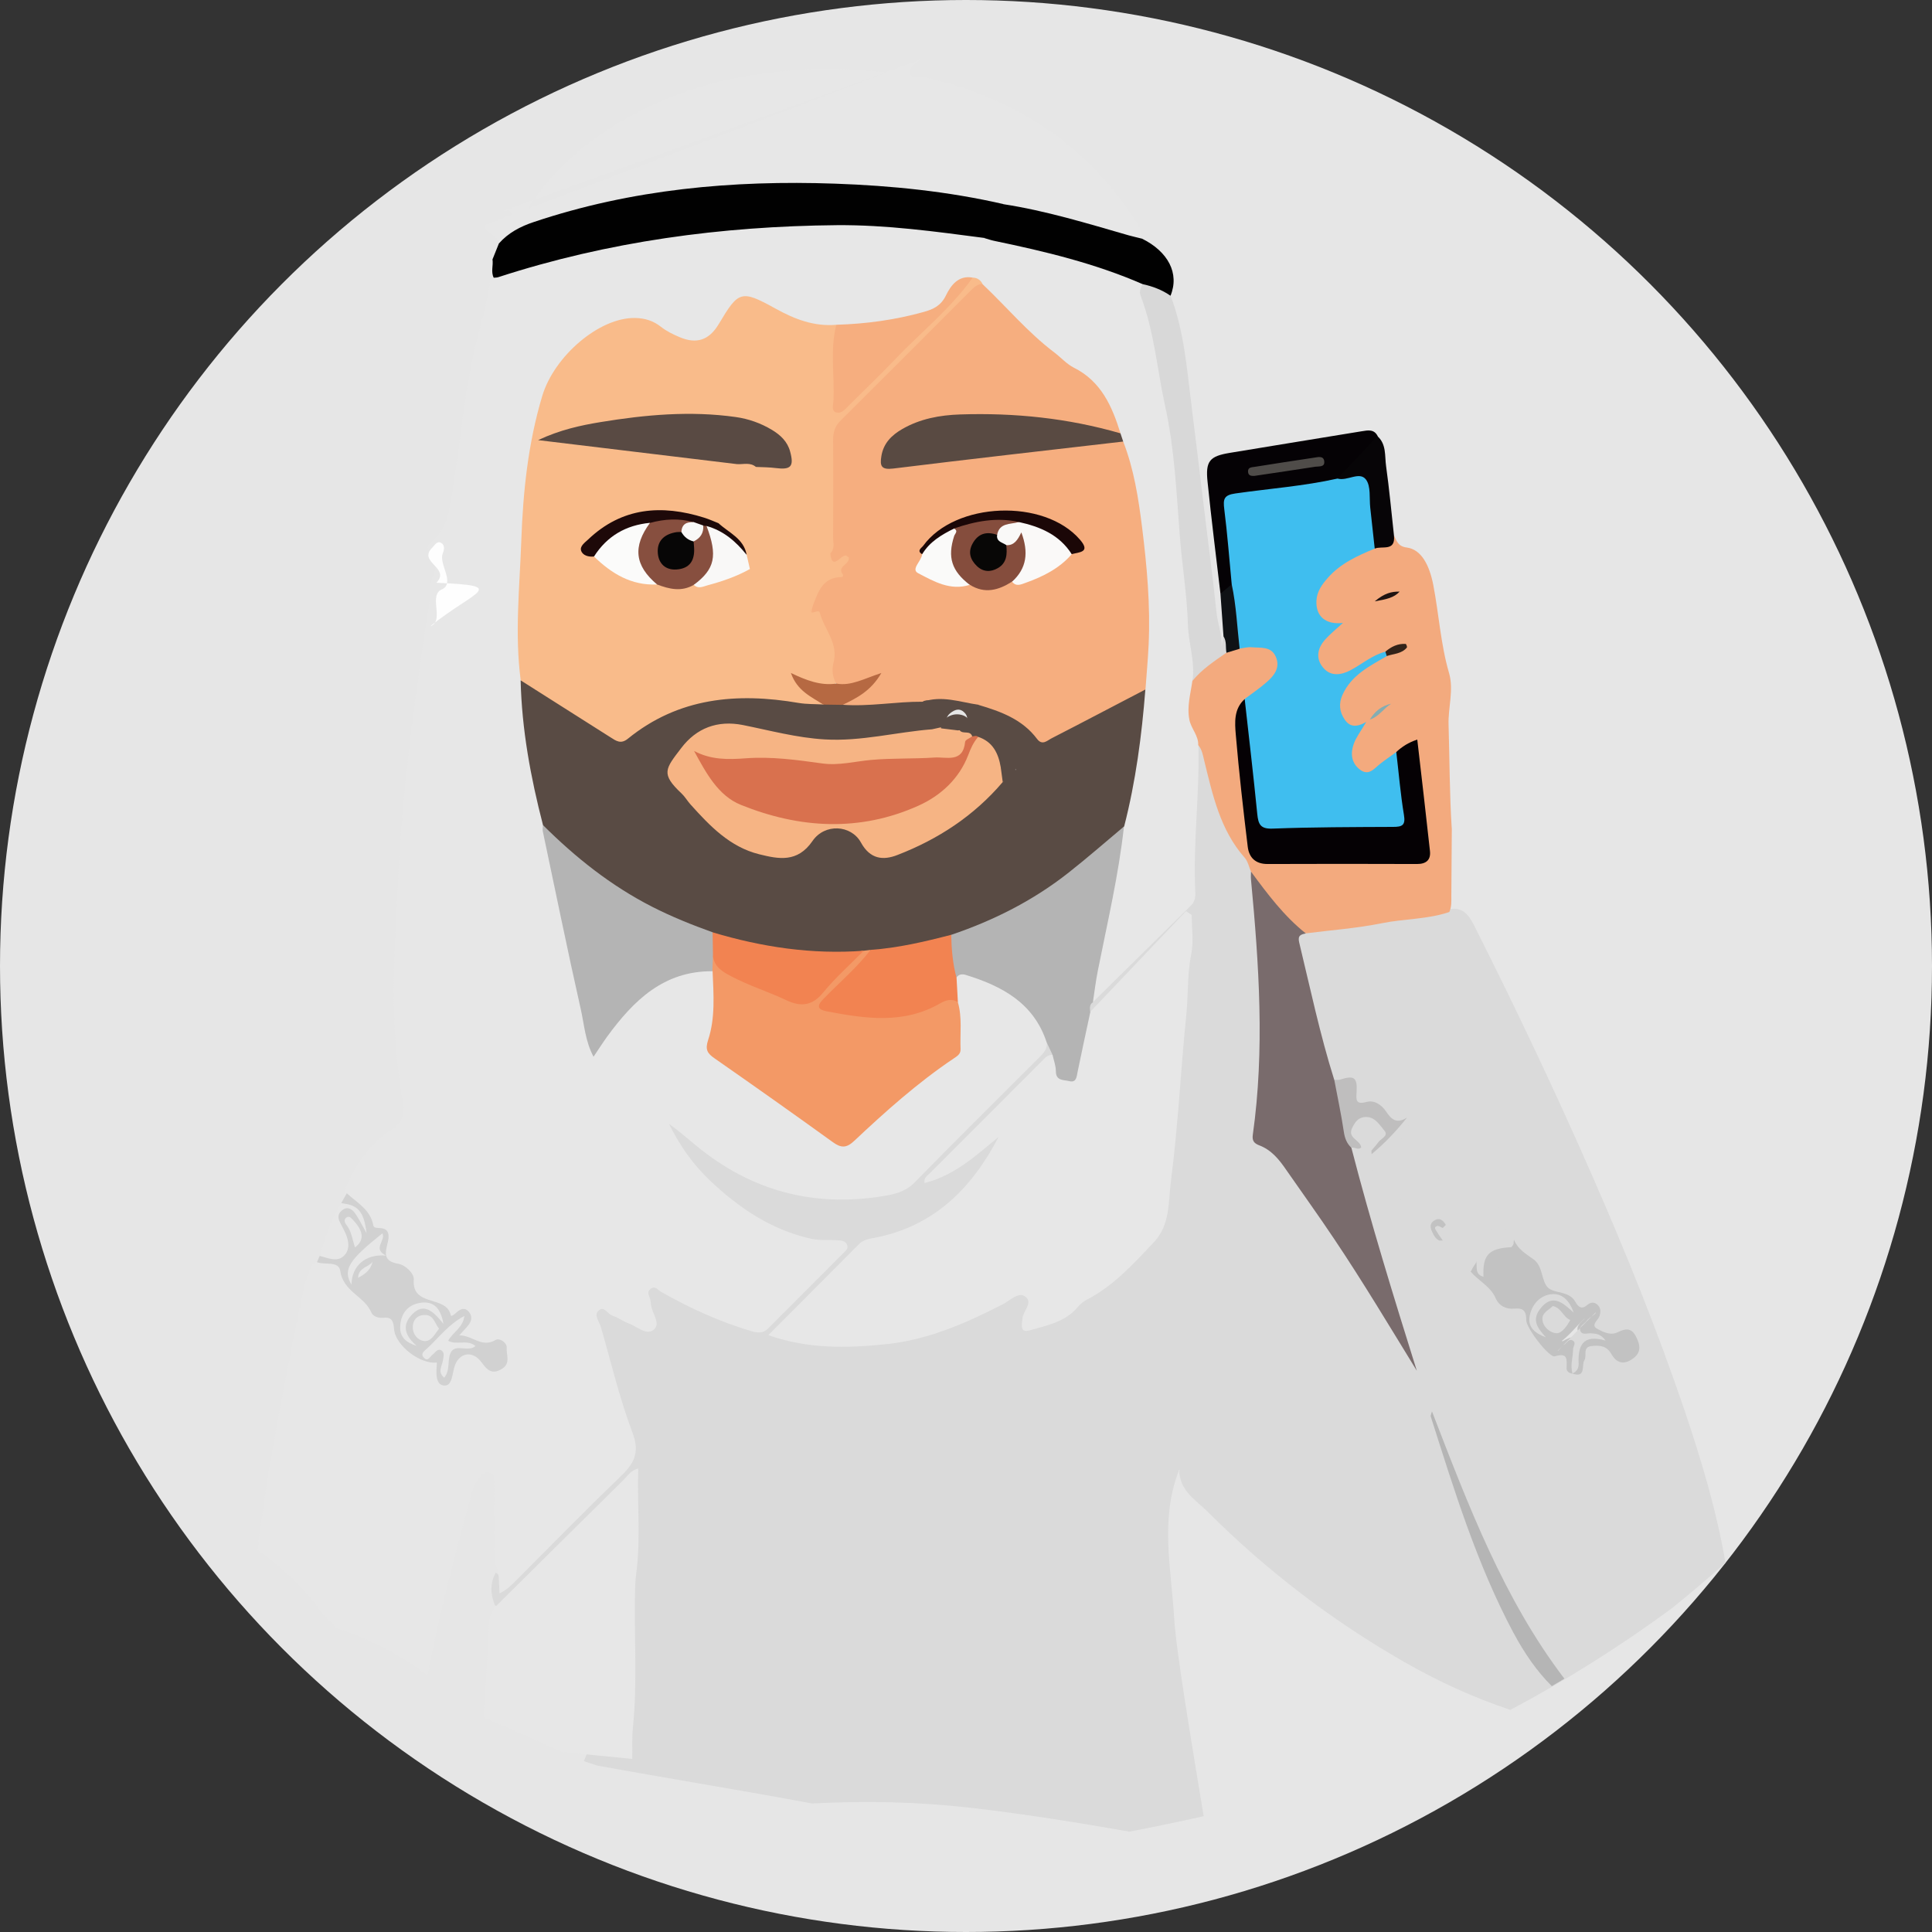 <svg xmlns="http://www.w3.org/2000/svg" id="Layer_2" data-name="Layer 2" viewBox="0 0 202.5 202.5"><rect x="0" y="0" width="202.5" height="202.5" fill="#333333" stroke="none"/><defs><style>      .cls-1 {        fill: #f28351;      }      .cls-1, .cls-2, .cls-3, .cls-4, .cls-5, .cls-6, .cls-7, .cls-8, .cls-9, .cls-10, .cls-11, .cls-12, .cls-13, .cls-14, .cls-15, .cls-16, .cls-17, .cls-18, .cls-19, .cls-20, .cls-21, .cls-22, .cls-23, .cls-24, .cls-25, .cls-26, .cls-27, .cls-28, .cls-29, .cls-30, .cls-31, .cls-32, .cls-33, .cls-34, .cls-35, .cls-36, .cls-37, .cls-38, .cls-39, .cls-40, .cls-41, .cls-42 {        stroke-width: 0px;      }      .cls-2 {        fill: #3fbeef;      }      .cls-3 {        fill: #fbfbfa;      }      .cls-4 {        fill: #f39966;      }      .cls-5 {        fill: #82adb3;      }      .cls-6 {        fill: #594b44;      }      .cls-7 {        fill: #fafaf9;      }      .cls-8 {        fill: #070606;      }      .cls-9 {        fill: #b4b4b4;      }      .cls-10 {        fill: #854d3d;      }      .cls-11 {        fill: #050205;      }      .cls-12 {        fill: #f3aa7e;      }      .cls-13 {        fill: #594a42;      }      .cls-14 {        fill: #f9bb8a;      }      .cls-15 {        fill: #e6e6e6;      }      .cls-16 {        fill: #f6ae7f;      }      .cls-17 {        fill: #1e0909;      }      .cls-18 {        fill: #322319;      }      .cls-19 {        fill: #e7e7e7;      }      .cls-20 {        fill: #070507;      }      .cls-21 {        fill: #010101;      }      .cls-22 {        fill: #874f3f;      }      .cls-23 {        fill: #faf9f8;      }      .cls-24 {        fill: #b5b5b5;      }      .cls-25 {        fill: #1b0707;      }      .cls-26 {        fill: #0f1215;      }      .cls-27 {        fill: #050104;      }      .cls-28 {        fill: #d9714e;      }      .cls-29 {        fill: #4f4c49;      }      .cls-30 {        fill: #f6b484;      }      .cls-31 {        fill: #dadada;      }      .cls-32 {        fill: #b66942;      }      .cls-33 {        fill: #bfbebe;      }      .cls-34 {        fill: #c2c2c2;      }      .cls-35 {        fill: #594a43;      }      .cls-36 {        fill: #1e1311;      }      .cls-37 {        fill: #d1d1d1;      }      .cls-38 {        fill: #f9f8f7;      }      .cls-39 {        fill: #fefefe;      }      .cls-40 {        fill: #d8d8d8;      }      .cls-41 {        fill: #080706;      }      .cls-42 {        fill: #796b6c;      }    </style></defs><g id="Layer_1-2" data-name="Layer 1"><g><circle class="cls-15" cx="101.25" cy="101.25" r="101.25"></circle><g><path class="cls-31" d="M176.51,147.67c-2.82-8.29-6.1-16.41-9.62-24.43-3.88-8.86-8.03-17.6-12.38-26.24-.59-1.17-1.28-2.02-2.74-1.67-4.95.64-9.88,1.38-14.82,2.12-1.32.18-1.27,1.05-1.05,2.04.91,4.22,2.05,8.38,3.08,12.56.1.42.22.84.55,1.16.13.1.3.25.43.2,1.57-.56,1.99.15,1.89,1.6-.04.63.36,1.01,1.03.92,1.04-.14,1.75.37,2.35,1.12.34.43.71.8,1.27.77-.35.42-.7.82-1.07,1.23.12-.18.18-.39.04-.63-.48-.81-1.1-1.49-2.09-1.64-.79-.12-1.34.28-1.76.91-.5.75-.4,1.47.26,2.03.66.57-.33.42-.25.7-.35.89.03,1.71.27,2.53,1.84,6.44,3.55,12.93,5.95,19.19-.02-.05-.05-.1-.08-.16-3.93-7.16-8.41-13.98-13.3-20.52-.36-.48-.73-.98-1.29-1.21-1.33-.56-1.4-1.59-1.26-2.81.34-2.84.62-5.69.61-8.55-.02-5.84-.45-11.64-1.02-17.45-.14-.93-.55-1.74-1.14-2.44-1.09-1.29-1.78-2.78-2.34-4.35-.6-1.67-.87-3.42-1.41-5.1-.18-.55-.03-1.51-1.13-1.36-.31.42-.32.91-.31,1.4.06,4.31-.56,8.61-.33,12.93.06,1.14-.24,2.08-1.09,2.91-3.16,3.09-6.23,6.28-9.41,9.35-.31.36-.43.75-.19,1.2.87.31,1.27-.4,1.74-.85,2.51-2.46,4.97-4.97,7.47-7.43.31-.31.52-.81,1.2-.8-.03,3.91-.45,7.78-.75,11.64-.46,5.86-.99,11.72-1.61,17.57-.12,1.17-.42,2.22-1.11,3.16-1.84,2.51-4.11,4.61-6.71,6.27-1.79,1.14-3.22,2.89-5.54,3.22-1.01.14-1.36.07-1.03-.98.22-.72.59-1.52-.16-2.09-.75-.58-1.45.04-2.09.37-2.68,1.42-5.48,2.56-8.36,3.5-4.1,1.35-8.3,1.26-12.52.94-1.04-.08-2.1-.31-3.29-.77,3.02-3.1,5.9-6.02,8.87-8.84.53-.5,1.25-.61,1.93-.77,5.59-1.34,9.59-4.74,12.42-9.64.26-.45.73-1.04.17-1.45-.63-.46-1.06.21-1.48.61-1.61,1.55-3.41,2.81-5.71,3.84,4.42-4.42,8.65-8.65,12.88-12.88.04-.61.06-1.21-.74-1.37-.56.51-.9,1.2-1.44,1.74-4.14,4.11-8.26,8.24-12.38,12.37-.58.58-1.19,1.12-2.01,1.3-2.38.53-4.78.92-7.22.71-5.1-.44-9.59-2.36-13.54-5.61-.79-.65-1.55-1.34-2.36-1.96-.26-.2-.62-.3-.88-.02-.2.21-.09.51,0,.77.11.31.33.56.49.84,1.75,2.92,4.1,5.3,6.82,7.29,2.91,2.13,6.09,3.7,9.81,3.81.36.01.84-.12,1,.32.15.42-.25.68-.5.94-2.05,2.07-4.18,4.07-6.16,6.22-1.12,1.22-2.19,1.41-3.73.86-2.71-.97-5.3-2.14-7.8-3.54-.54-.31-1.12-.81-1.77-.27-.62.51-.31,1.19-.19,1.82.09.48.25.94.33,1.42.11.68-.16.92-.82.7-1.13-.37-2.18-.94-3.23-1.49-.47-.25-.95-.63-1.5-.24-.63.45-.34,1.07-.19,1.63,1.03,4.03,2.29,8,3.55,11.96.45,1.41.26,2.29-.77,3.28-3.98,3.89-7.87,7.87-11.83,11.78-.29.28-.68.49-.72.97q.03-1.54-.74-2c-.62,1.13-.55,2.28-.08,3.44,1.03.41,1.46-.48,1.98-1,3.77-3.72,7.5-7.48,11.26-11.22.36-.36.63-.89,1.27-.97.14.44.08.87.1,1.3.23,4.65-.4,9.28-.33,13.93.03,1.98-2.4,8.03-4.96,14.28.46.15.92.31,1.38.46,7.5,1.37,15.04,2.58,22.53,3.98,5.56-.29,11.04-.19,16.62.45,5.58.64,11.12,1.53,16.64,2.5,2.61-.5,5.2-1.03,7.79-1.62-1.37-8.33-2.89-17.36-3.09-20.76-.3-5.14-1.49-10.29.46-15.37.05-.12.02-.21.12-.18-.09.27-.02.53.04.8.37,1.68,1.79,2.5,2.89,3.6,6.19,6.19,13.09,11.45,20.68,15.79,3.57,2.04,7.25,3.71,11.05,4.98,5.89-3.13,11.55-6.69,16.94-10.66,1.91-1.54,3.77-3.13,5.61-4.75-.95-5.48-2.54-10.81-4.33-16.08ZM143.86,120.66c.34-.34.68-.69,1.02-1.03-.37.4-.75.81-1.13,1.21.03-.06.07-.12.1-.18ZM143.49,121.37c-.09.39-.08.78.28,1.12-.49-.26-.47-.67-.28-1.12ZM170.84,142.02c-.7.54-1.19.16-1.65-.37-.11-.12-.2-.25-.32-.36-1.34-1.19-2.78-.74-3.18.99-.11.46-.11.97-.59,1.27-.13-.01-.24-.06-.35-.13-.38-.56.09-1.51-.98-1.8-1.78-.48-3.02-1.62-3.4-3.47-.18-.88-.55-1.35-1.45-1.38-.6-.02-1.24-.1-1.58-.64-.75-1.17-1.73-2.12-2.72-3.07.11-1.2-.29-1.89-1.64-1.88-.79,0-1.28-.68-1.8-1.2-.24-.29-.49-.57-.63-.92-.1-.25-.19-.55.14-.68.31-.12.46.18.65.35.17.21.32.43.51.63.48.51,1.05.86,1.7.35.61-.48.3-1.09.02-1.61-.36-.67-.58-1.37-.78-2.1-.29-1.03-1.12-1.28-2.02-.71-.41.26-.73.64-1.08.97-.57.56-1.11,1.06-1.34-.26-.08-.43-.53-.5-.9-.57-1.11-.2-1.8-.91-2.28-1.87-.17-.34-.28-.76-.7-.84-.19-.03-.35-.07-.49-.12.84-1,1.27-2.46,2.67-2.76.91-.19.78-.67.73-1.26,0-.02,0-.02,0-.04.03.06.05.14.05.27,0,.61-.09,1.5.98,1.88,1.07.38,1.63,1.17,1.78,2.29.05.36.12.92.56.86.95-.13,1.43.75,2.12.9,2.08.44,3.83,1.18,4.75,3.23,1.41.18,1.07,1.12.87,2,.24.86.69,1.54,1.51,2,.73.41,1.3,1.07,1.4,1.89.16,1.25.8,1.76,2,1.83,1.15.07,1.39,1.69,2.65,1.62.22-.01-.04.02.15-.05.99-.31,1.22.02.83.93-.45,1.05.1,1.48,1.04,1.71.53.13,1.07.24,1.59.05.86-.32,1.29.07,1.61.83.25.58-.02.91-.43,1.23Z"></path><path class="cls-19" d="M125.6,78.11c.33-.36.34-.81.14-1.19-.97-1.83-.62-3.71-.29-5.6.05-.53.12-1.06.04-1.61-.86-6.02-1.12-12.1-1.69-18.15-.37-3.91-.89-7.79-1.64-11.66-.66-3.38-1.55-6.71-2.18-10.09-.31-.85-1.13-.93-1.82-1.19-4.92-1.81-9.97-3.11-15.12-4.07-8.49-1.64-17.05-1.78-25.63-.99-7.92.73-15.74,2.02-23.35,4.41-1.08.34-1.86.21-2.44-.79-.17,2.59-.76,5.13-1.42,7.61-1.59,5.98-1.96,12.14-3.03,18.19-.26,1.47-.7,2.6-1.73,3.65-.19.2-.39.39-.59.59,0,.11.02.22.02.33.01.27,0,.54,0,.82.32-.32.64-.64.95-.97.29,1.73-.61,2.88-.75,4.19.09.87-.1,1.72-.23,2.57-1.15,7.58-2.19,15.18-2.79,22.83-.34,4.25-.48,8.51-.68,12.77-.25,5.31-.04,10.56.86,15.79.22,1.29-.03,2.1-1.17,2.84-2.37,1.55-3.93,3.8-4.93,6.44,0,.41.1.87.44.99,1.7.62,1.65,2.95,3.44,3.46.14.04.25.28.2.41-.63,1.95.38,2.98,2.03,3.67.04.01.1.06.11.11.47,2.17,2.26,2.98,3.94,3.98.61.37,1,.93,1.82.44.55-.33.81-.03.65.59-.16.63-1.53,1.3-.07,1.87.72.28,1.37.94,2.26.73.31-.07.63-.17.96-.13.43.06.67.33.72.75.06.5.05,1-.41,1.32-.36.25-.72.13-1.05-.12-.26-.2-.44-.48-.69-.69-1.25-1.07-2.59-.71-3.22.8-.22.53-.12,1.27-.77,1.62-.26-.31-.23-.58-.26-.85-.07-.89-.14-1.37-1.42-1.55-1.26-.18-2.73-1.22-3.04-2.77-.23-1.14-.65-1.74-1.8-1.88-.51-.06-3.61-3.34-3.77-3.84-.55-1.74-1.78-2.19-3.41-1.26-.72,1.24-.96,2.63-1.24,4-1.7,8.19-3.31,16.39-4.39,24.69-.06.42-.1.84-.16,1.26,1.18.86,2.31,1.79,3.4,2.79,1.34,1.23,2.49,2.59,3.51,4.05,0,0,.01.01.02.02.47.43.9.88,1.32,1.34,3.43,1.09,6.63,2.79,9.57,4.96,1.19-6.35,2.87-12.59,4.55-18.83.17-.63.39-1.24.79-1.76.3-.4.67-.8,1.2-.64.51.15.44.7.45,1.11.03,2.32,0,4.64.02,6.96,0,.74-.13,1.52.41,2.17.04.78.08,1.57.12,2.41.78-.37,1.29-.91,1.82-1.44,3.59-3.59,7.13-7.23,10.79-10.74,1.43-1.37,2.15-2.49,1.33-4.66-1.37-3.6-2.25-7.4-3.33-11.12-.16-.54-.72-1.17-.27-1.64.6-.63.98.33,1.5.49.56.17,1.05.57,1.6.77.89.31,1.88,1.29,2.64.76.93-.65-.11-1.74-.2-2.65-.01-.16-.05-.32-.07-.48-.04-.4-.45-.82,0-1.19.49-.41.77.1,1.12.29,3,1.71,6.13,3.13,9.45,4.12.68.2,1.23.26,1.77-.28,2.63-2.64,5.27-5.27,7.9-7.91.22-.22.52-.45.39-.82-.15-.42-.53-.48-.92-.51-.96-.07-1.92.05-2.89-.17-4.19-.94-7.57-3.24-10.62-6.14-1.78-1.69-3.16-3.68-4.25-5.9.99.72,1.91,1.51,2.84,2.28,5.73,4.73,12.24,6.48,19.53,5.31,1.17-.19,2.38-.43,3.35-1.42,4.31-4.4,8.68-8.73,13.04-13.08.47-.47.93-.91.84-1.66.45-.69-.02-1.24-.32-1.79-1.7-3.11-4.58-4.59-7.8-5.57-.65-.2-1.3-.13-1.61.65-.19.77-.14,1.54-.01,2.31.37,1.27.17,2.58.25,3.87.06,1.02-.31,1.76-1.15,2.33-3.45,2.34-6.49,5.19-9.58,7.96-.79.71-1.45.72-2.28.1-3.51-2.6-7.05-5.18-10.73-7.53-1.59-1.01-2.02-2.07-1.61-3.97.42-1.94.67-4.04-.24-6-2.37-.62-4.34.44-6.21,1.62-2.61,1.63-4.46,4.03-6.16,6.74-.34-1.32-.53-2.44-.79-3.54-1.54-6.68-3.04-13.37-4.22-20.13-.99-4.94-2.13-9.85-2.21-14.93.03-2.43-.63-4.84-.27-7.27.27-1.83.22-3.66.27-5.49.14-5.02.55-10.01,1.66-14.93.72-3.15,2.07-5.8,4.74-7.83,2.8-2.12,5.4-2.79,8.56-.69,2.6,1.72,4.24,1.17,5.98-1.42,1.65-2.46,2.06-2.57,4.74-1.25.29.14.6.26.86.45,1.8,1.3,3.83,1.68,5.99,1.5,3.08,0,6.09-.48,9.06-1.27,1.22-.33,2.26-.84,2.95-2.04.44-.76,1.04-1.52,2.06-1.66.47.03.83.28,1.14.6,2.92,2.94,5.62,6.17,9.13,8.42,2.74,1.75,4.29,4.14,5.23,7.1.18.39.27.8.37,1.21,1.73,6.48,2.4,13.09,2.44,19.79.01,1.89-.4,3.74-.33,5.63-.39,4.82-1.2,9.58-2.15,14.32-.83,5.1-1.79,10.17-2.85,15.22-.22,1.05-.78,2.17-.04,3.27,3.42-3.37,6.83-6.74,10.25-10.1.43-.43.47-.95.44-1.49-.24-5.12.47-10.22.33-15.34Z"></path><path class="cls-19" d="M59.11,183.65l7.16.71c.02-1.11-.04-2.26.07-3.31.51-4.96.07-9.93.24-14.88.02-.43.05-.86.11-1.28.48-3.63.08-7.27.21-10.98-.81.23-1.12.77-1.52,1.18-4.46,4.4-8.91,8.81-13.36,13.22-.69.66-.75,1.55-.79,2.4-.15,3.11-.34,6.21-.55,9.31,2.54,1.07,5.06,2.18,7.56,3.3.29.11.58.23.87.34Z"></path><path class="cls-19" d="M52.75,22.11c.2-.05.53-.11.62-.01,1.41,1.6,1.78.03,2.33-.78,3.51-5.18,8.45-8.53,14.1-10.93,4.33-1.84,8.89-2.63,13.58-3.06,3.47-.32,6.85-.03,10.26.33.9.1,1.25-.53,1.72-.99"></path><path class="cls-19" d="M96.42,6.27c-.41.41-1.18.76-1.05,1.34.16.74,1.01.35,1.55.48,9.24,2.12,16.73,6.82,21.96,14.86.4.62.87,1.25.84,2.06-.8.53-1.55.09-2.3-.13-4.1-1.22-8.22-2.37-12.44-3.11-5.36-1.03-10.76-1.61-16.22-1.95-10.4-.65-20.58.43-30.59,3.24-1.77.5-3.51,1.08-4.99,2.24-.25.19-.52.4-.88.23-.21-.89-1.22-1.05-1.62-1.89"></path><path class="cls-12" d="M152.17,86.81c-.02,2.35-.04,4.7-.05,7.05,0,.59.04,1.18-.21,1.73-2.29.78-4.73.7-7.09,1.18-2.62.53-5.3.72-7.96,1.06-2.82-1.36-4.42-3.79-5.74-6.47-.21-.49-.32-1.08-.66-1.46-2.57-2.91-3.35-6.56-4.24-10.17-.14-.57-.22-1.16-.63-1.63.04-1.01-.75-1.73-.93-2.67-.27-1.39.13-2.72.32-4.08.66-1.64,2.07-2.45,3.53-3.21.45-.19.92-.33,1.39-.46.84-.23,1.68-.37,2.55-.13,1.8.49,2.33,1.96,1.24,3.47-.81,1.12-2.08,1.71-3.01,2.67-.73,1.1-.82,2.36-.7,3.59.33,3.44.69,6.88,1.15,10.3.28,2.04.7,2.36,2.75,2.37,4.54.02,9.07.02,13.61,0,1.78,0,1.93-.23,1.76-2-.25-2.69-.66-5.36-.83-8.05-.07-1.06-.4-1.75-1.58-.91-.8.45-1.49,1.05-2.21,1.61-.56.44-1.12.9-1.89.53-.78-.38-1.21-1.03-1.29-1.91-.02-.21-.08-.45,0-.64.56-1.25.45-2.11-.76-3.12-1.17-.98-.61-3.21.85-4.6,1.06-1,2.29-1.76,3.68-2.24.42-.17.76-.52,1.32-.58-.58-.02-.88.38-1.31.52-1.02.37-1.93.95-2.84,1.54-1.85,1.19-3.44,1.07-4.25-.31-.75-1.3-.07-2.96,1.74-4.05-1.09-.16-1.71-.81-2.11-1.71-.38-.86-.24-1.7.2-2.49,1.3-2.32,3.43-3.51,5.86-4.29.86-.17,1.67-.45,2.28-1.12.29.58.42,1.14,1.34,1.26,1.53.2,2.37,1.84,2.78,3.93.59,3.07.77,6.2,1.65,9.22.52,1.79-.11,3.61-.05,5.43.11,3.61.1,7.21.33,10.82Z"></path><path class="cls-21" d="M52.29,25.52c.99-1.12,2.25-1.78,3.66-2.25,10.26-3.44,20.85-4.4,31.59-4.02,5.93.21,11.83.81,17.63,2.14,1.12,2.45.39,3.75-2,3.55-5.13-.67-10.25-1.38-15.45-1.34-12.1.11-23.96,1.7-35.49,5.45-.15.05-.31.04-.48.06-.32-.63-.03-1.29-.13-1.92.22-.56.45-1.11.67-1.67Z"></path><path class="cls-40" d="M128.55,68.41c-1.27.89-2.57,1.73-3.56,2.95.29-1.99-.42-3.9-.48-5.89-.09-3.1-.61-6.19-.85-9.29-.35-4.55-.55-9.11-1.53-13.58-.85-3.87-1.15-7.87-2.58-11.61-.18-.47.04-.84.21-1.23,1.27-.29,2.27.05,2.93,1.22,1.46,3.83,1.73,7.88,2.24,11.89.48,3.77.92,7.54,1.38,11.31.41,3.34.85,6.69,1.2,10.04.12,1.17.6,2.29.53,3.51.06-.35.13-.71.19-1.06.9.43.66,1.07.31,1.72Z"></path><path class="cls-11" d="M127.92,62.22c-.46-3.9-.95-7.8-1.35-11.71-.23-2.17.2-2.69,2.31-3.04,4.62-.77,9.24-1.51,13.86-2.27.65-.11,1.29-.23,1.66.51.16.58-.23.93-.57,1.25-1.3,1.21-2.36,2.68-3.9,3.63-2.93.73-5.93,1.01-8.91,1.38-2.22.28-2.2.27-2.07,2.42.13,2.19.72,4.35.55,6.57-.3.69-.67,1.3-1.56,1.24Z"></path><path class="cls-21" d="M122.69,31c-.89-.62-1.88-.99-2.93-1.22-4.98-2.17-10.23-3.43-15.53-4.53-.36-.07-.71-.2-1.07-.3q2-.34,2-3.55c4.48.69,8.81,2.02,13.15,3.27.46.13.94.23,1.4.35,2.7,1.34,3.95,3.62,2.97,5.99Z"></path><path class="cls-20" d="M140.18,50.16c1.4-1.48,2.8-2.96,4.2-4.44.95.85.75,2.06.9,3.13.34,2.42.56,4.86.83,7.3.16,1.71-1.28,1.02-2.04,1.36-1.12-1.53-.76-3.39-1.02-5.09-.19-1.25-.23-2.26-1.91-1.84-.35.09-.75-.04-.97-.41Z"></path><path class="cls-26" d="M127.92,62.22c.39-.32.79-.65,1.18-.97,1.26,2.13,1.34,4.4.83,6.75-.46.14-.92.28-1.38.42-.11-.57.04-1.19-.31-1.72-.11-1.49-.22-2.98-.32-4.47Z"></path><path class="cls-19" d="M114.29,106.03c3.34-3.51,6.68-7.02,10.02-10.53.2.13.4.27.6.4,0,1.37.21,2.78-.05,4.09-.42,2.08-.3,4.18-.51,6.26-.59,5.81-.86,11.65-1.61,17.46-.3,2.28-.06,4.64-1.79,6.48-2.14,2.27-4.23,4.59-7.06,6.05-.33.17-.64.42-.88.7-1.31,1.62-3.27,1.98-5.09,2.5-1.1.32-.79-.72-.75-1.27.07-.79,1.2-1.69.23-2.31-.7-.45-1.56.47-2.3.85-3.85,1.98-7.84,3.72-12.15,4.17-4.07.43-8.22.54-12.42-.94,3.27-3.28,6.39-6.4,9.5-9.54.41-.41.96-.54,1.47-.63,6.29-1.15,10.31-5.13,13.17-10.61-2.37,1.96-4.65,4.06-7.77,4.84-.09-.58.3-.77.55-1.02,3.89-3.9,7.79-7.8,11.68-11.69.34-.34.64-.75,1.2-.73.43.21.56.62.68,1.03.14.5.17,1.18.9,1.1.69-.08.68-.76.76-1.26.23-1.32.5-2.62.81-3.92.13-.57.19-1.18.81-1.48Z"></path><path class="cls-42" d="M131.13,91.37c1.72,2.33,3.45,4.65,5.74,6.47-.52.1-.87.2-.7.93,1.16,4.81,2.18,9.66,3.67,14.39,1.06,1.26.81,2.92,1.26,4.36.27.85.34,1.84.54,2.77,2.03,7.86,4.43,15.62,6.86,23.38-2.87-4.67-5.67-9.36-8.72-13.9-1.62-2.42-3.32-4.78-4.98-7.17-.74-1.08-1.55-2.08-2.83-2.56-.5-.19-.75-.46-.66-1.09,1.26-8.93.65-17.85-.19-26.77-.03-.27,0-.54,0-.81Z"></path><path class="cls-9" d="M114.29,106.03c-.45,2.1-.91,4.2-1.34,6.3-.11.54-.12,1.19-.91.98-.55-.14-1.36,0-1.37-1.02,0-.58-.22-1.15-.35-1.73-.21-.44-.41-.88-.62-1.32-1.36-4.12-4.68-5.89-8.49-7.06-.37-.11-.75-.07-.99.32-1.19-1.26-.88-2.82-.88-4.32.32-.74,1.05-.89,1.69-1.13,5.81-2.13,10.81-5.55,15.3-9.75.4-.38.74-.99,1.48-.7-.56,5.11-1.74,10.1-2.74,15.13-.22,1.1-.35,2.21-.52,3.32-.38.25-.31.62-.29.99Z"></path><path class="cls-34" d="M164.83,143.97c-.36-.03-.64-.21-.63-.59.01-.84.19-1.65-1.23-1.22-.59.18-3.01-2.97-3-3.79.02-.91-.28-1.3-1.21-1.21-.9.09-1.64-.28-1.99-1.08-.55-1.28-1.82-1.82-2.64-2.82.37-.25-.13-1.01.61-1.05.19-.2.14.75.42.09.59-1.39,1.54-2.26,3.15-2.18.12-.06.26-.11.39-.14.4.96,1.23,1.44,2.04,2.02,1.01.71.8,2.34,1.54,2.99.7.61,2.2.3,2.84,1.46.32.58.67.82,1.26.32.32-.27.69-.33,1.03-.04.38.32.38.75.25,1.19-.14.46-.97.95-.26,1.35.6.33,1.39.74,2.15.37.84-.4,1.45-.52,1.96.52.51,1.03.46,1.75-.57,2.38-.94.58-1.62.14-2.03-.59-.5-.9-1.21-.95-2.05-.87-1.05.09-.49,1.03-.79,1.48-.34.51.22,1.89-1.24,1.42.44-.62.25-1.35.35-2.03.16-1.08.45-2.05,1.89-1.86-.6-.07-1.33.22-1.65-.47-.31-.68.35-1.04.75-1.51-.84.77-1.5,1.67-2.43,2.41.29-.12-.1-.11.02.08,1.02-.61,1.77-.77,1.46.87-.16.83.07,1.73-.37,2.52Z"></path><path class="cls-31" d="M154.75,132.28c-.21.32-.41.65-.62.97.05-.93.24-1.81-1.31-1.68-.85.07-1.59-.68-1.97-1.55.11-.11.25-.17.4-.18.48.12.79.54,1.22.74.52.24,1.02.64,1.61.11.53-.46.84-.94.49-1.67-.14-.29-.1-.63.11-.91.78-.33.83.42,1.29.92-.19-.7-.49-1.13-.78-1.6-.23.2-.22.52-.46.65-1.06-.07-1.05-.91-1.1-1.64-.03-.4.27-.72.66-.82,1.07-.27,1.47.62,2,1.11-.04-.19-.31-.36-.51-.58-.5-.56-1.07-.98-1.81-.48-.79.53-.41,1.23-.17,1.88.19.5.5.94.69,1.45.21.57.17,1.05-.27,1.47-.45.43-.96.46-1.48.17-.79-.44-1.67-.82-1.7-1.94.08-.25.2-.43.5-.34.2.25.39.51.6.75.34.37.73.76,1.24.39.51-.36.07-.78-.1-1.14-.33-.72-.77-1.35-.84-2.22-.08-.94-.75-1.28-1.58-.51-.59.56-1.14,1.16-1.74,1.7-.6.55-1.17.24-1.09-.41.13-1.13-.41-1.18-1.25-1.2-.58-.01-.87-.59-1.28-.93-.8-.69-.85-1.94-2.15-2.37-.57-.19-.44-1.35.38-1.86.1.08.14.16.11.24-.03.08-.06.13-.1.13v1.42c.86-1.4,1.35-2.96,3.23-2.97.44,0,.21-.26.15-.42-.24-.64.17-.86.81-1.18-.63,1.53-.28,2.37,1.28,2.85,1.24.38,1.38,1.66,1.37,2.99.72-.31,1.38-.65,1.87.28.42.78,1.21,1.02,2.09.89.9-.13,1.6.32,2.1.97.67.87.79,2.02,2.31,2.33.99.2-.19,1.2-.27,1.86-.01.13-.03.25-.04.38-.82.18-.69-.57-.9-.96-1.09.89-1.98,1.96-3.01,2.89Z"></path><path class="cls-24" d="M158.65,171.17c1.1,2.05,2.38,3.95,4,5.56.44-.26.88-.52,1.32-.78-6.37-8.36-10.06-18.14-13.88-28.02-.09.34-.16.45-.13.53,2.46,7.73,4.84,15.5,8.68,22.7Z"></path><path class="cls-33" d="M143.76,120.96c0-.12-.01-.24-.02-.36.24-.29.5-.56.71-.86.27-.4,1.14-.68.65-1.24-.52-.6-.98-1.48-2.01-1.42-.76.04-1.1.58-1.38,1.18-.49,1.05.88,1.21.96,2.01-.33.33-.69-.09-1.02.04-.49-.46-.7-1.01-.8-1.69-.27-1.82-.66-3.63-1-5.44.21,0,.44.03.64-.03,1.44-.46,1.79-.22,1.7,1.3-.05.8-.12,1.37,1.04,1.05.84-.23,1.6.33,2.05,1,.56.85,1.12,1.33,2.2.63-1.16,1.46-2.36,2.72-3.71,3.83Z"></path><path class="cls-34" d="M151.54,128.39c-.11.11-.22.22-.33.33-.54.44.33.86.01,1.3-.12,0-.24,0-.36.01-.36-.17-.54-.47-.7-.81-.23-.46-.37-.92.12-1.26.57-.4.98-.09,1.27.44Z"></path><path class="cls-14" d="M54.58,71.32c-.65-4.89-.11-9.8.06-14.68.18-5.09.71-10.18,2.19-15.12,1.25-4.2,6.01-8.28,9.76-8.19.99.02,1.87.28,2.68.92.58.46,1.28.8,1.97,1.09,1.79.76,3.1.3,4.1-1.38,2.06-3.46,2.32-3.62,5.9-1.64,2.05,1.14,4.07,1.92,6.42,1.72.28,2.77-.09,5.57.23,8.84,1.25-1.4,2.44-2.34,3.49-3.44,3.2-3.33,6.78-6.29,9.76-9.85.2-.24.48-.43.82-.49.47.01.8.24,1.02.65-3.86,4.07-7.93,7.93-11.85,11.94-4.08,4.18-3.27,2.27-3.35,8.11-.03,2.16,0,4.32-.01,6.48,0,.63.11,1.32-.5,1.79-1.24-.11-2.15-1.12-3.41-1.23-.3-.03-.53-.39-.59-.71-.18-.99-.62-1.82-1.42-2.45-.13-.1-.23-.24-.29-.39-.49-1.25-.47-1.2-1.84-.72-.69.24-1.44,1.26-2.13.42-.64-.78.16-1.62.57-2.34.39-.68.49-1.56,1.28-1.99.63-.24,1.28-.16,1.92-.07.97.13,1.15-.4.91-1.17-.29-.93-.99-1.53-1.79-2.02-1.46-.89-3.09-1.38-4.76-1.47-5.9-.29-11.74.14-17.67,1.97,5.74.65,11.24,1.3,16.75,1.92.81.09,1.61.18,2.36.51.82.49.54,1.2.34,1.87-.49,1.61-1.49,2.99-2.04,4.57-.65.45-1.23,0-1.82-.18-3.66-1.13-7.17-1.06-10.43,1.21-.44.31-.84.67-1.2,1.07-.54.6-.22.94.36,1.21,1.93,1.56,4.01,2.79,6.58,2.9,1.26.3,2.52.46,3.8.07,2.11.02,3.88-.99,5.72-1.81,1.89-.87,2.69-.6,3.54,1.16.24.49.55.99,1.03,1.21,1.01.46,1.63,1.31,2.38,2.03,1.52.95,2.13,2.47,2.32,4.12.14,1.22.12,2.47.06,3.71-1.39,1.16-2.69.32-4.03-.18.4.77,1.11,1.15,1.78,1.6.38.25,1.13.36.73,1.15-1.72.67-3.43.05-5.09-.18-5.09-.73-9.77.14-13.94,3.18-1.55,1.13-2.79,1.13-4.36.05-2.08-1.43-4.2-2.81-6.37-4.11-.73-.44-1.5-.87-1.93-1.67Z"></path><path class="cls-16" d="M87.01,58.01c.53-.48.31-1.11.31-1.68.02-3.4.03-6.81,0-10.21,0-.8.18-1.43.77-2.02,4.56-4.53,9.1-9.08,13.64-13.63.35-.35.69-.69,1.23-.71,2.53,2.39,4.77,5.09,7.57,7.2.68.52,1.28,1.2,2.03,1.58,2.87,1.44,4,4.05,4.88,6.87-.57.41-1.14.16-1.71.02-4.91-1.22-9.89-1.69-14.94-1.54-1.53.04-3,.35-4.45.82-1.04.34-1.98.88-2.7,1.72-.43.5-.9,1.09-.61,1.74.31.69,1.06.36,1.6.3,7.03-.74,14.06-1.57,21.08-2.42.69-.08,1.4-.28,2.02.24,1.12,2.88,1.59,5.91,1.97,8.93.51,4.1.89,8.23.69,12.38-.07,1.55-.22,3.11-.33,4.66-.85,1.2-2.24,1.63-3.43,2.32-2,1.16-4.11,2.1-6.18,3.13-.7.35-1.43.61-2.06-.11-1.62-1.88-3.82-2.7-6.09-3.42-1.91-.1-3.79-.81-5.73-.23-2.61.08-5.2.77-7.82.3-.95-.45-.36-.79.11-1.06.82-.47,1.65-.93,2.48-1.78-1.36.33-2.48,1.11-3.68.26-.42-.69-.48-1.5-.3-2.2.55-2.05-.97-3.49-1.43-5.24-.09-.36-.57.02-.87-.04-.11-.12-.15-.25-.14-.41-.05-1.53.81-2.62,1.99-3.29.71-.4,1.01-.95,1.39-1.5-1.42.26-1.5.2-1.3-.97Z"></path><path class="cls-6" d="M102.55,73.88c2.34.69,4.6,1.51,6.14,3.56.56.75,1.08.17,1.54-.06,3.28-1.68,6.55-3.41,9.82-5.11-.38,4.84-1.01,9.63-2.22,14.34-1.93,1.62-3.83,3.28-5.81,4.84-3.71,2.93-7.87,5.03-12.34,6.54-.41.56-1.02.73-1.64.88-2.22.52-4.44,1.04-6.74,1.11-.27,0-.55,0-.82,0-5.38.72-10.56-.28-15.67-1.85-5.93-1.85-11.14-4.98-15.79-9.07-.84-.74-1.73-1.46-2.11-2.59-1.29-4.98-2.22-10.01-2.34-15.16,3.13,1.99,6.27,3.97,9.4,5.96.6.38,1.09.77,1.85.15,5.31-4.31,11.43-4.85,17.9-3.74.84.14,1.71.11,2.57.16.68-.5,1.35-.5,2.02.03,2.81.21,5.59-.34,8.4-.32.23-.17.5-.14.77-.14,1.46,0,1.53.07,1.02,1.42-.2.54-.32,1.13-.63,1.63-2.61.93-5.36,1.15-8.08,1.39-3.3.29-6.58-.14-9.79-.97-.94-.24-1.89-.46-2.86-.56-2.67-.29-5.38,1.37-6.36,3.84-.27.66-.24,1.28.22,1.83,1.92,2.26,3.77,4.59,6.37,6.16,1.65,1,3.4,1.29,5.28,1.19.77-.04,1.26-.46,1.75-1.02,2.18-2.49,4.4-2.45,6.47.11.53.66,1.15.93,1.96.91,1-.02,1.92-.33,2.78-.78,3.42-1.79,6.58-3.92,9.24-6.75,1.6-.48,1.79-.2,1.37,2.33.39-1.28-.06-2.9,1.88-2.77-.54-.13-1.34.24-1.58-.4-.32-.86.69-1.21,1.02-1.85-.51.33-.86.85-1.35,1.22-.44.34-.89.65-1.43.16-.62-1.19-1.17-2.44-2.42-3.15-.13-.1-.23-.23-.3-.37.22-1.03-.49-2.22.51-3.13Z"></path><path class="cls-4" d="M90.54,99.65c.23-.03.47-.06.7-.09-.2,1.64-1.65,2.34-2.58,3.42-.48.56-1.11,1.01-1.61,1.58-.62.7-.34,1.04.43,1.18,3.65.65,7.27.98,10.73-.84.73-.38,1.5-.71,2.18.12.48,1.63.22,3.3.29,4.96.02.5-.36.72-.73.97-3.77,2.53-7.14,5.55-10.44,8.65-.8.75-1.36.73-2.21.12-4.1-2.96-8.24-5.89-12.39-8.78-.77-.53-1.02-.92-.69-1.93.77-2.33.57-4.79.47-7.22-.36-.44-.42-.93-.19-1.45.14-.18.4-.37.51-.13.81,1.7,2.57,2.02,4.01,2.77,1.19.61,2.51.97,3.74,1.51,1.22.54,2.25.37,3.18-.69.99-1.13,2.14-2.13,3.17-3.23.41-.43.77-.92,1.45-.92Z"></path><path class="cls-9" d="M74.73,100.19c-.02.54-.04,1.07-.06,1.61-5.11-.04-8.26,3.07-11.01,6.82-.47.65-.9,1.33-1.45,2.14-.87-1.64-.97-3.35-1.33-4.95-1.4-6.21-2.67-12.46-3.99-18.69-.04-.2.01-.43.02-.64,3.4,3.39,7.12,6.35,11.42,8.55,2.06,1.05,4.19,1.91,6.37,2.69.53.82.61,1.64.04,2.47Z"></path><path class="cls-13" d="M117.73,46.28c-8.04.93-16.08,1.84-24.11,2.83-1.25.15-1.41-.26-1.24-1.3.22-1.36,1.08-2.2,2.19-2.84,1.87-1.08,3.94-1.46,6.06-1.53,5.7-.19,11.32.39,16.81,1.98.1.29.19.58.29.87Z"></path><path class="cls-1" d="M100.38,105.03c-.64-.41-1.3-.18-1.83.13-3.84,2.22-7.86,1.61-11.9.84-.87-.17-1.12-.5-.37-1.27,1.66-1.72,3.5-3.26,4.97-5.17,2.88-.2,5.67-.86,8.45-1.58.03,1.53.16,3.04.56,4.52.05.84.09,1.69.14,2.53Z"></path><path class="cls-37" d="M35.76,126.12c.2-.35.4-.7.59-1.05,1.07,1,2.48,1.71,2.78,3.37.05.28.43.27.7.28.93.05.98.69.84,1.37-.22,1.06-.68,2.08,1.07,2.37.73.12,1.68,1.01,1.63,1.65-.23,2.92,3.43,1.62,3.87,3.73.05.23.44-.13.62-.29.41-.36.85-.55,1.27-.07.41.48.31,1-.08,1.47-.24.28-.49.56-.91,1.01,1.39,0,2.33,1.34,3.78.5.47-.28,1.23.31,1.19.79-.07.72.44,1.62-.46,2.2-.57.37-1.1.47-1.62,0-.28-.25-.48-.58-.72-.86-.89-1.01-2.12-.77-2.61.47-.32.8-.24,2.29-1.2,2.16-1.19-.16-.57-2.43-.75-2.41-1.61.21-4.3-1.71-4.45-3.52-.06-.78-.21-1.26-1.09-1.17-.53.06-1.12-.14-1.28-.54-.72-1.72-2.96-2.2-3.26-4.35-.16-1.11-1.62-.61-2.45-.94.1-.22.2-.44.3-.67,2.68-.49,2.7-.49,1.83-3.24-.24-.77-.14-1.5.54-1.83,1.14-.55,1.53.51,1.94,1.07-.22-.93-1.16-1.21-2.07-1.52Z"></path><path class="cls-16" d="M101.94,29.11c-2.32,3.27-5.47,5.75-8.2,8.63-1.58,1.67-3.26,3.24-4.88,4.88-.35.36-.74.76-1.22.61-.52-.17-.31-.75-.29-1.15.15-2.68-.38-5.38.31-8.04,3.11-.09,6.18-.51,9.18-1.35.96-.27,1.78-.63,2.31-1.73.48-.98,1.27-2.15,2.79-1.86Z"></path><path class="cls-39" d="M46.39,61.74c-1.6.58.29,3.34-1.3,3.91,4.7-3.8,8.34-4.24.65-4.57,1.53-1.57-1.99-2.14-.43-3.68.25-.25.48-.72.9-.51.48.24.33.79.19,1.15-.41,1.05,1.26,2.98,0,3.7Z"></path><path class="cls-19" d="M35.76,126.12c1.72.14,2.4.84,2.66,3.13-.53-.93-.81-1.52-1.18-2.05-.28-.39-.7-.76-1.23-.45-.53.31-.69.79-.37,1.38.15.28.29.57.44.86.41.8.66,1.73.13,2.45-.71.95-1.76.44-2.68.2.54-1.92,1.13-3.82,2.24-5.51Z"></path><path class="cls-2" d="M129.93,67.99c-.26-2.25-.35-4.52-.83-6.75-.25-2.62-.45-5.26-.78-7.87-.13-1.05-.05-1.48,1.17-1.65,3.57-.51,7.17-.77,10.7-1.56,1.02.3,2.3-.79,2.98.1.53.7.34,1.94.45,2.95.16,1.43.31,2.86.47,4.29-1.8.75-3.57,1.54-4.9,3.05-.62.7-1.16,1.43-1.21,2.41-.08,1.65.97,2.54,2.78,2.33-.65.6-1.33,1.14-1.89,1.77-.8.91-.99,1.98-.17,2.94.79.93,1.89.75,2.83.26,1.23-.65,2.3-1.6,3.69-1.96.24.1.29.25.14.47-1.82,1.05-3.72,1.99-4.65,4.06-.41.91-.32,1.79.24,2.6.5.74,1.19.85,2.25.24-.56.96-1.05,1.58-1.3,2.28-.35.95-.3,1.94.57,2.66.97.8,1.54-.04,2.2-.56.55-.43,1.13-.82,1.69-1.23.58.43.71,1.07.76,1.72.12,1.51.39,3,.46,4.51.08,1.54-.16,1.91-1.62,1.96-3.98.15-7.96.53-11.96.36-2.09-.09-2.53-.46-2.74-2.55-.32-3.33-.91-6.63-.98-9.98-.01-.53-.13-1.08.18-1.58.77-.58,1.58-1.12,2.3-1.76.8-.69,1.46-1.53.96-2.67-.49-1.12-1.59-.9-2.52-.99-.42-.04-.85.09-1.28.14Z"></path><path class="cls-27" d="M130.46,73.27c.45,4.02.92,8.03,1.32,12.06.11,1.07.33,1.57,1.61,1.52,4.2-.16,8.41-.16,12.62-.18.96,0,1.33-.16,1.14-1.27-.36-2.18-.54-4.38-.8-6.58.6-.55,1.25-.99,2.2-1.3.45,3.93.91,7.8,1.33,11.68.1.92-.38,1.36-1.35,1.36-5.23-.02-10.45-.02-15.68,0-1.26,0-1.93-.67-2.07-1.81-.47-3.9-.92-7.81-1.25-11.73-.11-1.29-.22-2.71.93-3.75Z"></path><path class="cls-18" d="M145.35,68.77c-.05-.16-.1-.31-.14-.47.61-.52,1.3-.86,2.12-.81.06,0,.18.32.13.38-.54.66-1.38.65-2.11.89Z"></path><path class="cls-5" d="M143.58,75.42c.5-.84,1.21-1.44,2.24-1.66-.81.48-1.26,1.35-2.24,1.66Z"></path><path class="cls-36" d="M144.09,63.03c1.02-.86,1.78-1.04,2.61-1.02-.59.64-1.36.8-2.61,1.02Z"></path><path class="cls-29" d="M131.48,49.88c-.2-.01-.67.07-.67-.48,0-.43.39-.42.71-.47,2.07-.32,4.14-.66,6.22-.96.38-.05.99-.24,1.06.38.07.64-.55.51-.94.57-2.07.32-4.15.63-6.38.96Z"></path><path class="cls-31" d="M164.83,143.97c-.28-.86.05-1.7.05-2.55,0-.3.35-.66,0-.89-.43-.29-.62.22-.93.4-.34.2-.56.69-.69.66,1.29-1.31,2.72-2.75,4-4.05.04.25-.64.47-.95.89-.24.34-.81.55-.68,1.02.16.55.74.26,1.13.3.48.05.97,0,1.53.76-2.48-.71-2.9.62-2.83,2.42.02.47-.19.83-.64,1.03,0,0,0,0,0,0Z"></path><path class="cls-31" d="M162.05,140.18c-1.08-.41-1.97-1-1.71-2.29.23-1.14,1.01-2.03,2.12-2.22,1.23-.21,2.04.62,2.48,1.91-1.13-1.04-2.23-2.06-3.52-.38-.93,1.22-.2,2.07.62,2.98Z"></path><path class="cls-31" d="M154.75,132.28c.77-1.7,2.33-2.63,3.66-4.08.32.92-1.01,1.68.25,2.15-.09.13-.18.36-.27.37-2.35.13-3.01.81-2.9,3.1-.89-.23-.67-.96-.74-1.53Z"></path><path class="cls-31" d="M162.74,136.89c.93.17,1.1,1.19,1.85,1.46-.34.62-.87,1.39-1.42,1.39-.62,0-1.41-.58-1.5-1.39-.09-.75.65-1.02,1.07-1.45Z"></path><path class="cls-31" d="M151.22,130.01c-.21-.3-.44-.59-.61-.91-.09-.17-.42-.47.03-.6.16-.05.38.13.57.21.18.33.29.77.57.96.62.44,1.25,1.22,2.11.67.98-.62.19-1.34-.1-1.96-.87-1.85-.8-2.8.31-3.18,1.04-.36,2.3.63,2.76,2.14.06.21.14.4-.11.58-.62-.23-.56-.99-1.01-1.36-.44-.35-.78-1.05-1.48-.63-.77.45-.12,1.06-.03,1.58.04.21.36.36.55.54,0,0,0,0,0,0,.03.27-.01.57.1.79.44.9.13,1.55-.58,2.11-.82.65-1.51.2-2.19-.26-.31-.21-.59-.47-.88-.7Z"></path><path class="cls-31" d="M154.78,128.07c-.06-.46-.11-.92-.21-1.7,1.3.7,1.43,1.92,1.94,2.85.04.08-.27.45-.48.55-.31.15-.5-.14-.54-.4-.09-.52-.08-1.08-.72-1.3,0,0,0,0,0,0Z"></path><path class="cls-35" d="M77.28,48.65c-6.83-.82-13.66-1.65-20.88-2.52,2.31-1.08,4.42-1.54,6.55-1.89,4.69-.77,9.41-1.2,14.16-.53,1.35.19,2.62.64,3.79,1.34.9.54,1.64,1.23,1.92,2.29.42,1.55.08,1.92-1.5,1.72-.69-.09-1.39-.09-2.09-.12-.71.31-1.33,0-1.95-.29Z"></path><path class="cls-14" d="M77.28,48.65c.66.03,1.36-.21,1.95.29-.14,1.23-.99,2.13-1.44,3.22-.1.25-.24.52-.02.75.26.27.47-.02.7-.12.78-.37,1.55-.73,2.35-1.07.3-.13.74-.5.84.2.04.27,1.1.27.2.78-.09.05-.15.38-.12.4,1.33.74,1.44,2.27,2.19,3.29.52.71,2.26.59,3.09,1.62.24,2.09,1.32-.34,1.82.34.02.03.12.03.13.05,0,.09,0,.18-.01.27-1.22.94-2.19,2.14-3.34,3.15-.69.6-.27,1.39-.54,2.04,0,.11,0,.21,0,.32-.59-1.03-1.48-1.71-2.47-2.33-.43-.27-.81-.73-1.01-1.2-.69-1.57-1.39-1.84-2.97-1-.47-.35-.56-.9-.71-1.41-.16-.94-.96-1.4-1.51-2.05-.37-.44-1.03-.64-1.07-1.34-.11-1.99,1.59-3.31,1.92-5.14.07-.36.29-.68.04-1.04Z"></path><path class="cls-22" d="M72.72,61.3c-1.29.75-2.57.45-3.85-.04-2.85-1.03-3.2-4.6-.66-6.8,1.5-.7,3.01-.61,4.52-.04.06.86-.83.91-1.18,1.41-.45.29-1.01.35-1.42.7-.51.44-.91.93-.64,1.65.25.67.75,1.02,1.48.97.73-.05,1.17-.44,1.31-1.17.08-.42.08-.85.24-1.25.4-.59.7-1.26,1.24-1.75.18-.02.34.03.48.15,1.2,1.91,1.19,3.97-.03,5.35-.39.45-.81.87-1.49.8Z"></path><path class="cls-3" d="M68.13,54.8c-1.83,2.49-1.61,4.48.74,6.46-2.69.13-4.77-1.14-6.61-2.93-.21-.39-.07-.74.17-1.03,1.28-1.5,2.89-2.46,4.85-2.82.32-.06.63.03.85.32Z"></path><path class="cls-17" d="M68.13,54.8c-2.52.24-4.5,1.38-5.87,3.53-.57.06-1.18-.1-1.35-.61-.16-.47.39-.85.73-1.17,3.56-3.39,7.71-3.69,12.17-2.29.51.16,1,.38,1.5.58,1.09,1.01,2.65,1.6,2.95,3.32-1.63-.7-2.78-2.05-4.21-3.03-.11-.01-.23-.03-.34-.04-.45.22-.74.01-.98-.35-1.54-.44-3.08-.35-4.6.07Z"></path><path class="cls-38" d="M74.05,55.13c1.78.49,3.09,1.63,4.21,3.03.11.49.23.99.34,1.48-1.39.78-2.88,1.29-4.41,1.7-.5.13-.99.43-1.47-.04,2.22-1.65,2.52-3.05,1.33-6.18Z"></path><path class="cls-32" d="M88.32,73.88c-.67-.01-1.35-.02-2.02-.03-1.28-.82-2.75-1.44-3.4-3.31,1.62.77,3.11,1.35,4.76,1.11,1.55.28,2.89-.52,4.72-1.11-1.1,1.89-2.57,2.62-4.06,3.34Z"></path><path class="cls-10" d="M106.08,60.96c-1.42.91-2.87,1.31-4.43.33-1.66-.47-2.67-2.24-2.33-4.15.12-.69.39-1.34.6-2.01,2.18-.89,4.39-1.53,6.76-.82.41.55-.01.79-.41.88-.71.15-1.18.62-1.72,1.01-.4.17-.85.03-1.25.19-.7.28-1.17.78-1.09,1.58.07.7.52,1.19,1.21,1.31.81.14,1.31-.29,1.57-1.03.17-.49.14-1.07.58-1.46.55-.29.88-1.23,1.54-.95.86.36.77,1.35.74,2.15-.04,1.3-.34,2.47-1.77,2.96Z"></path><path class="cls-23" d="M104.51,56.07c.24-1.31,1.39-1.09,2.26-1.35,2.17-.43,5.12,1.36,5.56,3.37-1.29,1.49-3,2.34-4.81,2.99-.49.17-1,.45-1.44-.11,1.54-1.4,1.75-3.07.97-5.17-.38.8-.76,1.39-1.58,1.34-.68-.03-1.28-.13-.96-1.06Z"></path><path class="cls-25" d="M112.33,58.08c-1.3-2.04-3.32-2.88-5.56-3.37-2.33-.52-4.57-.07-6.77.68-.99,1.06-2.12,1.95-3.35,2.7-.6-.37-.06-.65.11-.88,3.37-4.63,12.7-4.99,16.44-.64,1.14,1.32-.06,1.3-.87,1.51Z"></path><path class="cls-7" d="M96.65,58.1c.78-1.31,2.03-2.05,3.35-2.7.47.25.1.52.01.78-.72,2.23-.27,3.66,1.63,5.12-2.04.65-3.78-.37-5.42-1.23-.77-.41.36-1.26.43-1.96Z"></path><path class="cls-6" d="M97.69,76.43c-.07-1,.49-1.83.97-2.87-.78,0-1.36,0-1.94,0,1.99-.7,3.9.03,5.84.31-.09,1.08-.17,2.17-.26,3.25-.12.11-.27.16-.43.17-.52-.12-1.15-.04-1.31-.77.13-.24.37-.38.54-.58.38-.44.36-.9-.04-1.28-.48-.47-.97-.29-1.44.07-.5.38-.52,1.04-.86,1.52-.33.24-.66.49-1.07.18Z"></path><path class="cls-14" d="M85.06,63.85c-.45-.98-.12-1.78.64-2.42,1.1-.91,1.77-2.31,3.24-2.78-.07.57-1.23.75-.58,1.59.03.04-.04.24-.07.24-2.26-.01-2.59,1.83-3.24,3.37Z"></path><path class="cls-30" d="M100.6,76.56c.33.43,1.09-.05,1.3.62-.39,2.59-2.28,2.76-4.33,2.68-3.19-.12-6.34.23-9.5.56-1.99.21-3.97-.23-5.95-.38-1.78-.14-3.55-.3-5.32-.03-1.12.17-2.11-.2-3.19-.54,1.79,3.02,4.16,5.11,7.68,5.7,4.9.82,9.76,1.22,14.43-.98,2.61-1.23,4.6-3.17,5.71-5.87.24-.57.6-.86,1.09-1.09,1.53.51,2.12,1.71,2.37,3.18.2.5.89.94.21,1.56-3,3.53-6.77,6-11.05,7.65-1.49.58-2.85.44-3.81-1.31-1.03-1.87-3.8-2.03-5.08-.16-1.58,2.3-3.56,1.89-5.58,1.39-3.08-.76-5.19-2.98-7.22-5.24-.32-.36-.57-.8-.92-1.13-2.2-2.07-1.72-2.56-.04-4.76,1.59-2.1,3.8-2.94,6.45-2.42,2.85.57,5.66,1.34,8.59,1.51,3.82.23,7.5-.77,11.25-1.06.32-.07.63-.14.95-.21.71-.22,1.41-.38,1.96.34Z"></path><path class="cls-28" d="M102.53,77.23c-.49.56-.78,1.2-1.05,1.92-.95,2.47-2.87,4.24-5.2,5.29-6.17,2.78-12.49,2.4-18.63-.08-2.38-.96-3.65-3.35-4.9-5.65,1.76.94,3.54.91,5.42.77,2.68-.2,5.36.17,8.02.54,1.73.24,3.43-.22,5.13-.37,2.21-.2,4.41-.1,6.61-.25,1.25-.09,3.01.61,3.23-1.65.02-.21.49-.38.75-.57.13-.02.26-.03.39-.05.09.02.17.05.24.11Z"></path><path class="cls-1" d="M74.73,100.19c-.01-.82-.03-1.65-.04-2.47,5.17,1.55,10.43,2.34,15.84,1.93-1.43,1.46-2.97,2.82-4.26,4.39-1.14,1.41-2.37,1.49-3.82.81-1.89-.9-3.9-1.52-5.77-2.5-.98-.51-1.8-1-1.96-2.17Z"></path><path class="cls-6" d="M105.1,81.97c-.07-.52-.14-1.04-.21-1.56.49.38.77,0,1.07-.3.49-.5.98-1,1.49-1.48.26-.24.53-.67.94-.32.48.43-.07.66-.29.88-.49.49-1.04.92-1.69,1.48,1.12.67,2.28-.03,3.12.76-.83.66-2.14-.36-2.61.83-.34.86.01,1.92-.67,2.78-.82-.74-.24-1.51-.13-2.25.12-.85-.08-1.28-1.01-.83Z"></path><path class="cls-19" d="M48.67,137.94c-.15,1.23-1.18,1.66-1.7,2.59.88.5,2.02-.19,2.87.56-.85.69-2.14-.35-2.63.75-.34.77,0,1.78-.65,2.56-.73-.6-.23-1.21-.14-1.8.06-.36.2-.83-.14-1.05-.41-.27-.64.22-.93.42-.27.19-.47.78-.89.37-.48-.46.06-.77.35-1.04,1.21-1.13,2.21-2.49,3.86-3.37Z"></path><path class="cls-19" d="M46.47,138.75c-1.1-1.39-2.08-2.22-3.27-.99-1.16,1.2-.69,2.3.47,3.3-1.08-.33-1.82-.9-1.72-2.13.1-1.36.88-2.23,2.21-2.39,1.19-.14,2.01.43,2.32,2.21Z"></path><path class="cls-19" d="M46.01,139.27c-.44.56-.81,1.35-1.52,1.29-.68-.05-1.24-.69-1.22-1.47.01-.81.53-1.3,1.35-1.26.85.04.95.89,1.39,1.43Z"></path><path class="cls-19" d="M36.84,134.65c-.93-1.58-.29-2.56,3.24-5.38.39.78-1.08,1.58.37,2.33-2.15-.18-3.57,1.05-3.61,3.05Z"></path><path class="cls-19" d="M37.21,130.75c-.27-.8-.35-1.66-.89-2.35-.2-.25-.33-.61.04-.82.28-.15.49.13.67.32,1.1,1.18,1.17,2.11.18,2.84Z"></path><path class="cls-19" d="M39.05,132.25c-.18.78-.68,1.26-1.52,1.68.06-1.12,1.13-1.11,1.52-1.68Z"></path><path class="cls-14" d="M86.5,59.7c-.01.4-1.88,2.21-2.03,2.06-.66-.65-1.68-1.13-1.63-2.22.04-.95.89-1.45,1.69-1.44.99.01,1.4,1.03,1.98,1.59Z"></path><path class="cls-14" d="M86.55,58.65c-2.07-1.53-3.07-1.65-4.66,1.53-.06-1.52.59-2.38,1.8-2.83,1.35-.5,2.22.19,2.86,1.3Z"></path><path class="cls-14" d="M76.84,54.1c.98-.44,1.97-.88,2.95-1.33.05.11.1.21.15.32-.97.47-1.94.95-2.91,1.42-.06-.14-.12-.27-.19-.41Z"></path><path class="cls-8" d="M72.7,56.75c.02.21.03.43.05.64.08,1.32-.42,2.2-1.84,2.3-1.18.08-1.87-.64-1.96-1.69-.12-1.33.71-2.04,1.99-2.23.16-.02.32,0,.48-.01.59.12,1,.48,1.28.99Z"></path><path class="cls-38" d="M72.7,56.75c-.58-.14-1-.48-1.28-.99.04-.85.57-1.07,1.31-1.03.33.12.65.24.98.35.06.8-.31,1.33-1.01,1.67Z"></path><path class="cls-41" d="M104.51,56.07c-.09.72.56.78.96,1.06.11.95.06,1.87-.87,2.41-.77.45-1.56.42-2.22-.22-.67-.66-.94-1.42-.45-2.33.59-1.08,1.47-1.32,2.59-.93Z"></path><path class="cls-6" d="M100.44,76.56c-.6-.07-1.2-.14-1.81-.22-.04-.42.08-.79.55-1.1.47-.32,1-.46,1.6-.31.55.14.84.5.81.88-.04.45-.46.73-1.16.74Z"></path></g></g></g></svg>